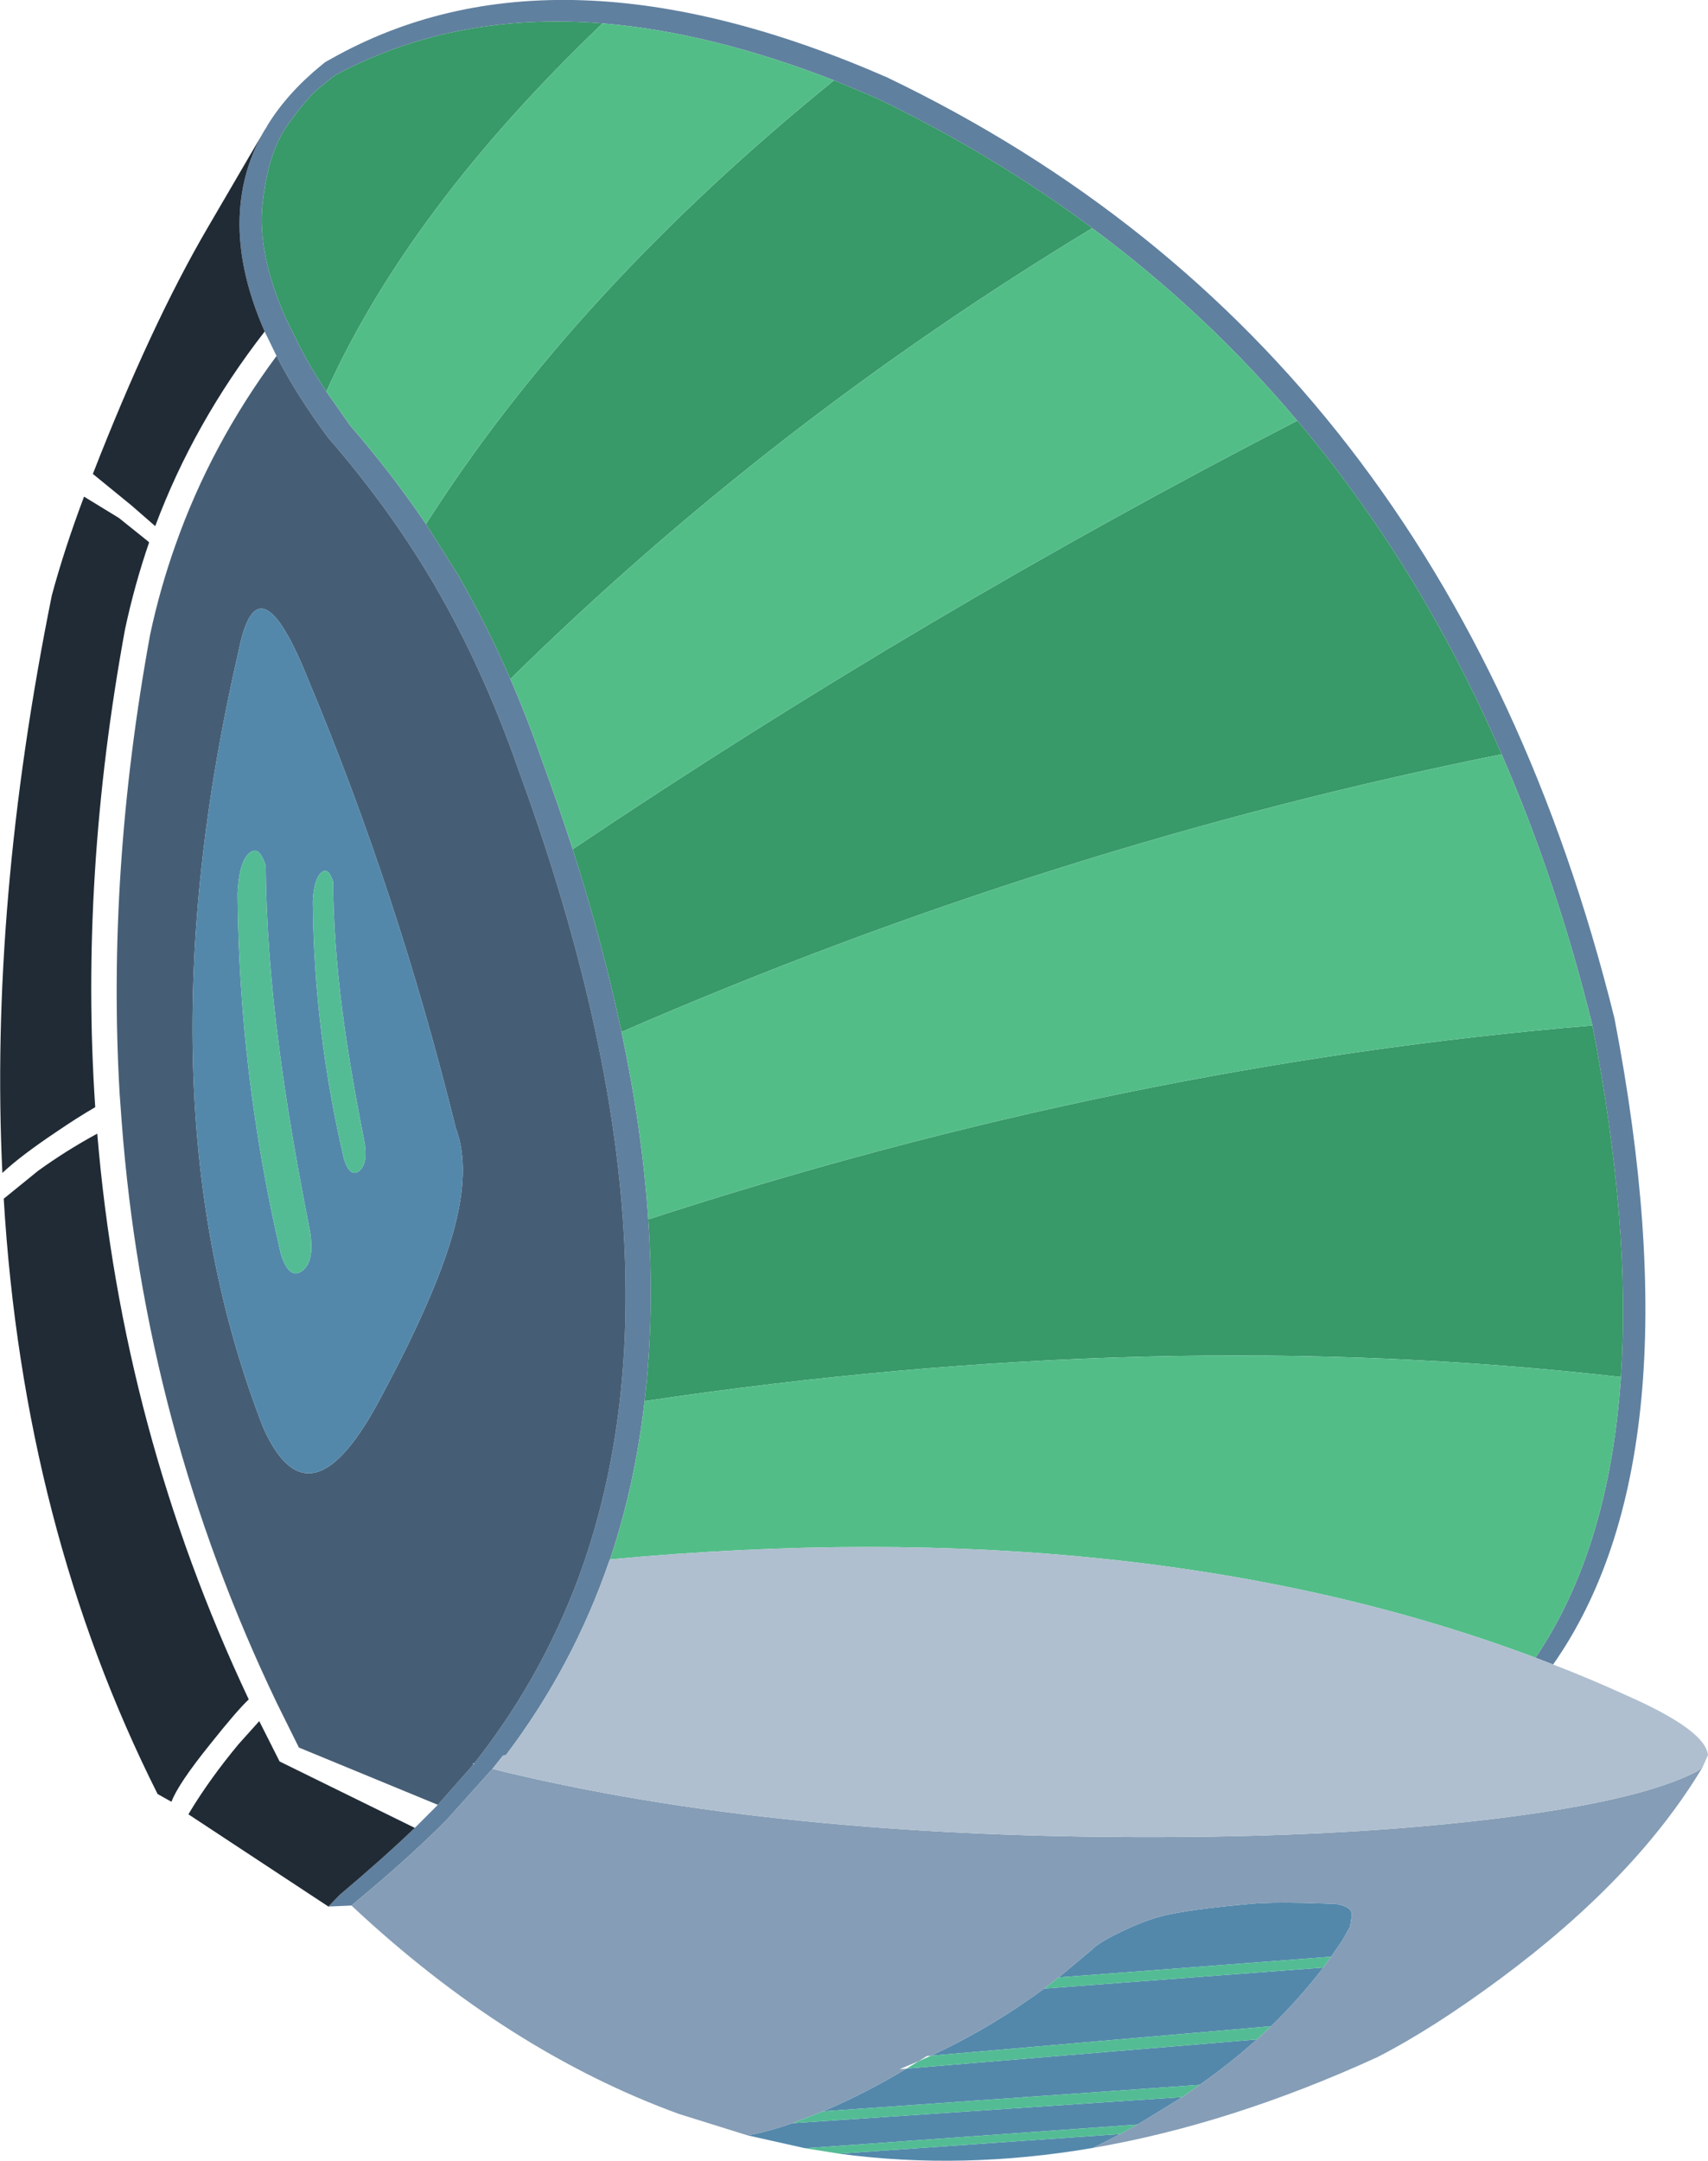 <?xml version="1.0" encoding="UTF-8" standalone="no"?>
<svg xmlns:xlink="http://www.w3.org/1999/xlink" height="318.7px" width="252.0px" xmlns="http://www.w3.org/2000/svg">
  <g transform="matrix(1.0, 0.0, 0.0, 1.0, 144.2, 137.65)">
    <path d="M77.35 -26.4 Q65.35 -54.15 47.2 -75.6 33.75 -91.55 16.95 -104.0 2.25 -114.95 -15.05 -123.25 L-21.15 -125.8 Q-39.4 -132.9 -55.3 -134.2 -77.3 -135.95 -94.85 -126.5 L-97.25 -124.55 Q-99.15 -122.95 -101.9 -119.0 -104.65 -115.05 -105.45 -107.7 -106.3 -100.4 -102.05 -90.75 L-100.25 -87.1 Q-98.5 -83.6 -96.05 -79.9 L-92.55 -74.9 Q-86.4 -67.8 -81.35 -60.35 L-76.8 -53.15 Q-72.5 -45.8 -68.9 -37.5 -66.4 -31.75 -64.25 -25.55 -61.8 -18.85 -59.7 -12.4 -55.25 1.55 -52.5 14.55 -49.45 28.95 -48.55 42.2 -47.6 56.3 -49.1 69.0 -50.5 81.3 -54.2 92.35 L-54.35 92.7 Q-59.7 108.2 -69.55 121.2 L-70.0 121.3 -71.55 123.25 -78.15 130.6 Q-83.35 135.95 -92.35 143.4 L-95.75 143.55 -94.05 141.8 Q-87.75 136.5 -83.0 131.95 L-79.6 128.55 -74.3 122.55 -74.2 122.4 Q-63.6 108.95 -58.0 92.7 -42.05 45.9 -67.75 -24.25 -73.0 -39.25 -80.2 -51.55 -86.75 -62.7 -95.75 -73.05 -100.45 -79.35 -103.4 -85.15 L-105.15 -88.75 Q-109.35 -98.3 -108.8 -106.55 -108.4 -112.5 -105.6 -117.7 L-105.2 -118.4 -105.0 -118.7 -104.85 -118.95 -104.75 -119.15 Q-101.8 -123.95 -96.7 -128.1 L-96.2 -128.5 -95.3 -129.0 Q-62.25 -147.6 -13.35 -126.25 69.4 -86.55 94.0 12.55 106.45 77.2 84.95 107.85 L82.35 106.85 Q93.25 90.75 94.95 65.45 96.45 43.1 90.75 13.6 85.45 -7.85 77.35 -26.4" fill="#60809f" fill-rule="evenodd" stroke="none"/>
    <path d="M47.2 -75.6 Q65.35 -54.15 77.35 -26.4 11.1 -13.1 -52.5 14.55 -55.25 1.55 -59.7 -12.4 -7.7 -47.3 47.2 -75.6 M90.75 13.6 Q96.45 43.1 94.95 65.45 26.95 57.65 -49.1 69.0 -47.6 56.3 -48.55 42.2 21.6 19.35 90.75 13.6 M-68.9 -37.5 Q-72.5 -45.8 -76.8 -53.15 L-81.35 -60.35 Q-59.4 -94.8 -21.15 -125.8 L-15.05 -123.25 Q2.25 -114.95 16.95 -104.0 -30.5 -75.3 -68.9 -37.5 M-96.05 -79.9 Q-98.5 -83.6 -100.25 -87.1 L-102.05 -90.75 Q-106.3 -100.4 -105.45 -107.7 -104.65 -115.05 -101.9 -119.0 -99.15 -122.95 -97.25 -124.55 L-94.85 -126.5 Q-77.3 -135.95 -55.3 -134.2 -83.75 -107.05 -96.05 -79.9" fill="#389969" fill-rule="evenodd" stroke="none"/>
    <path d="M77.35 -26.4 Q85.45 -7.85 90.75 13.6 21.6 19.35 -48.55 42.2 -49.45 28.95 -52.5 14.55 11.1 -13.1 77.35 -26.4 M94.95 65.45 Q93.25 90.75 82.35 106.85 24.3 85.05 -54.2 92.35 -50.5 81.3 -49.1 69.0 26.95 57.65 94.95 65.45 M-59.7 -12.4 Q-61.8 -18.85 -64.25 -25.55 -66.4 -31.75 -68.9 -37.5 -30.5 -75.3 16.95 -104.0 33.75 -91.55 47.2 -75.6 -7.7 -47.3 -59.7 -12.4 M-81.35 -60.35 Q-86.4 -67.8 -92.55 -74.9 L-96.05 -79.9 Q-83.75 -107.05 -55.3 -134.2 -39.4 -132.9 -21.15 -125.8 -59.4 -94.8 -81.35 -60.35" fill="#53bd88" fill-rule="evenodd" stroke="none"/>
    <path d="M-105.6 -117.7 Q-108.4 -112.5 -108.8 -106.55 -109.35 -98.3 -105.15 -88.75 -115.6 -75.3 -121.3 -60.05 L-124.8 -63.1 -130.5 -67.75 Q-121.9 -89.8 -113.6 -104.0 L-105.6 -117.7 M-83.0 131.95 Q-87.75 136.5 -94.05 141.8 L-95.75 143.55 -116.4 129.95 -116.2 129.6 Q-113.2 124.65 -109.0 119.6 L-105.95 116.2 -102.95 122.15 -83.0 131.95 M-131.8 -64.4 L-126.65 -61.25 -122.35 -57.8 -122.2 -57.65 Q-124.35 -51.4 -125.75 -44.85 -132.45 -8.35 -130.15 25.65 -132.75 27.15 -135.9 29.3 -141.2 32.85 -143.85 35.35 -145.75 -4.3 -136.55 -49.85 -134.7 -56.7 -131.8 -64.4 M-129.85 29.55 Q-126.2 73.35 -107.5 113.0 -109.25 114.65 -113.15 119.55 -117.95 125.5 -118.9 128.1 L-120.95 126.95 Q-140.75 87.55 -143.65 39.15 L-138.6 35.05 Q-134.45 32.05 -129.85 29.55" fill="#202b35" fill-rule="evenodd" stroke="none"/>
    <path d="M-103.4 -85.15 Q-100.45 -79.35 -95.75 -73.05 -86.75 -62.7 -80.2 -51.55 -73.0 -39.25 -67.75 -24.25 -42.05 45.9 -58.0 92.7 -63.6 108.95 -74.2 122.4 L-74.5 122.5 -74.3 122.55 -79.6 128.55 -100.1 120.1 -103.3 113.65 Q-122.85 72.95 -126.25 27.75 L-126.55 23.65 Q-128.45 -9.05 -122.05 -44.05 -120.6 -50.85 -118.3 -57.3 -113.1 -72.05 -103.4 -85.15 M-98.7 -37.35 Q-106.1 -55.85 -108.95 -41.85 -124.25 24.45 -105.35 72.95 -98.45 88.35 -87.95 68.35 -79.95 53.45 -77.35 44.15 -74.7 34.7 -76.95 28.75 -85.5 -5.85 -98.7 -37.35" fill="#465e75" fill-rule="evenodd" stroke="none"/>
    <path d="M12.0 154.0 L16.85 149.95 17.35 149.5 Q18.65 148.45 21.55 147.1 24.85 145.55 27.25 144.95 31.25 143.95 40.4 143.15 42.9 142.9 47.8 143.0 L52.85 143.15 Q55.25 143.55 55.25 144.75 L55.0 146.5 53.85 148.55 52.2 150.95 12.0 154.0 M51.05 152.55 Q47.6 157.05 43.35 161.2 L-6.85 165.55 Q1.9 161.5 9.85 155.65 L51.05 152.55 M41.25 163.15 Q37.35 166.65 32.8 169.85 L-22.75 173.75 -21.95 173.4 Q-16.4 171.0 -10.45 167.45 L41.25 163.15 M30.25 171.65 L23.65 175.7 -25.4 179.2 -33.9 177.3 Q-30.85 176.75 -27.3 175.5 L30.25 171.65 M21.1 177.1 Q19.1 178.15 17.05 179.15 -2.25 182.45 -20.4 180.0 L21.1 177.1 M-98.7 -37.35 Q-85.5 -5.85 -76.95 28.75 -74.7 34.7 -77.35 44.15 -79.95 53.45 -87.95 68.35 -98.45 88.35 -105.35 72.95 -124.25 24.45 -108.95 -41.85 -106.1 -55.85 -98.7 -37.35 M-96.8 -8.95 Q-97.9 -7.95 -98.05 -4.7 -97.9 14.3 -93.45 33.3 -92.55 36.1 -91.2 35.05 -89.8 33.95 -90.5 30.4 -92.65 19.5 -93.7 11.35 -95.0 1.2 -95.05 -7.6 -95.75 -9.85 -96.8 -8.95 M-105.0 -9.95 Q-105.95 -13.1 -107.45 -11.8 -108.95 -10.45 -109.15 -5.85 -108.95 20.75 -102.75 47.35 -101.5 51.25 -99.55 49.75 -97.6 48.2 -98.6 43.25 -101.6 28.0 -103.05 16.6 -104.9 2.35 -105.0 -9.95" fill="#5388ab" fill-rule="evenodd" stroke="none"/>
    <path d="M52.2 150.95 L51.05 152.55 9.85 155.65 12.0 154.0 52.2 150.95 M43.35 161.2 L41.25 163.15 -10.45 167.45 -8.65 166.35 -6.85 165.55 43.35 161.2 M32.8 169.85 L30.25 171.65 -27.3 175.5 -22.75 173.75 32.8 169.85 M23.65 175.7 L21.1 177.1 -20.4 180.0 -25.4 179.2 23.65 175.7 M-105.0 -9.95 Q-104.9 2.35 -103.05 16.6 -101.6 28.0 -98.6 43.25 -97.6 48.2 -99.55 49.75 -101.5 51.25 -102.75 47.35 -108.95 20.75 -109.15 -5.85 -108.95 -10.45 -107.45 -11.8 -105.95 -13.1 -105.0 -9.95 M-96.8 -8.95 Q-95.75 -9.85 -95.05 -7.6 -95.0 1.2 -93.7 11.35 -92.65 19.5 -90.5 30.4 -89.8 33.95 -91.2 35.05 -92.55 36.1 -93.45 33.3 -97.9 14.3 -98.05 -4.7 -97.9 -7.95 -96.8 -8.95" fill="#54bc95" fill-rule="evenodd" stroke="none"/>
    <path d="M-92.35 143.4 Q-83.35 135.95 -78.15 130.6 L-71.55 123.25 Q-29.55 133.65 29.05 133.3 55.2 133.15 75.9 130.65 96.7 128.15 105.4 124.0 106.4 123.55 107.0 123.0 97.2 139.35 77.15 154.2 67.15 161.6 59.05 165.75 37.4 175.65 17.05 179.15 19.1 178.15 21.1 177.1 L23.65 175.7 30.25 171.65 32.8 169.85 Q37.35 166.65 41.25 163.15 L43.35 161.2 Q47.6 157.05 51.05 152.55 L52.2 150.95 53.85 148.55 55.0 146.5 55.25 144.75 Q55.25 143.55 52.85 143.15 L47.8 143.0 Q42.9 142.9 40.4 143.15 31.25 143.95 27.25 144.95 24.85 145.55 21.55 147.1 18.65 148.45 17.35 149.5 L16.85 149.95 12.0 154.0 9.85 155.65 Q1.9 161.5 -6.85 165.55 L-7.45 165.6 -8.65 166.35 -11.5 167.55 -10.45 167.45 Q-16.4 171.0 -21.95 173.4 L-22.75 173.75 -27.3 175.5 Q-30.85 176.75 -33.9 177.3 L-44.0 174.15 Q-69.4 164.9 -92.35 143.4" fill="#859db6" fill-rule="evenodd" stroke="none"/>
    <path d="M82.35 106.85 L84.95 107.85 Q90.4 109.95 95.65 112.35 104.3 116.15 106.8 119.15 107.7 120.25 107.8 121.2 L107.0 123.0 Q106.4 123.55 105.4 124.0 96.7 128.15 75.9 130.65 55.2 133.15 29.05 133.3 -29.55 133.65 -71.55 123.25 L-70.0 121.3 -69.55 121.2 Q-59.7 108.2 -54.35 92.7 L-54.2 92.35 Q24.3 85.05 82.35 106.85" fill="#afbfcf" fill-rule="evenodd" stroke="none"/>
  </g>
</svg>
